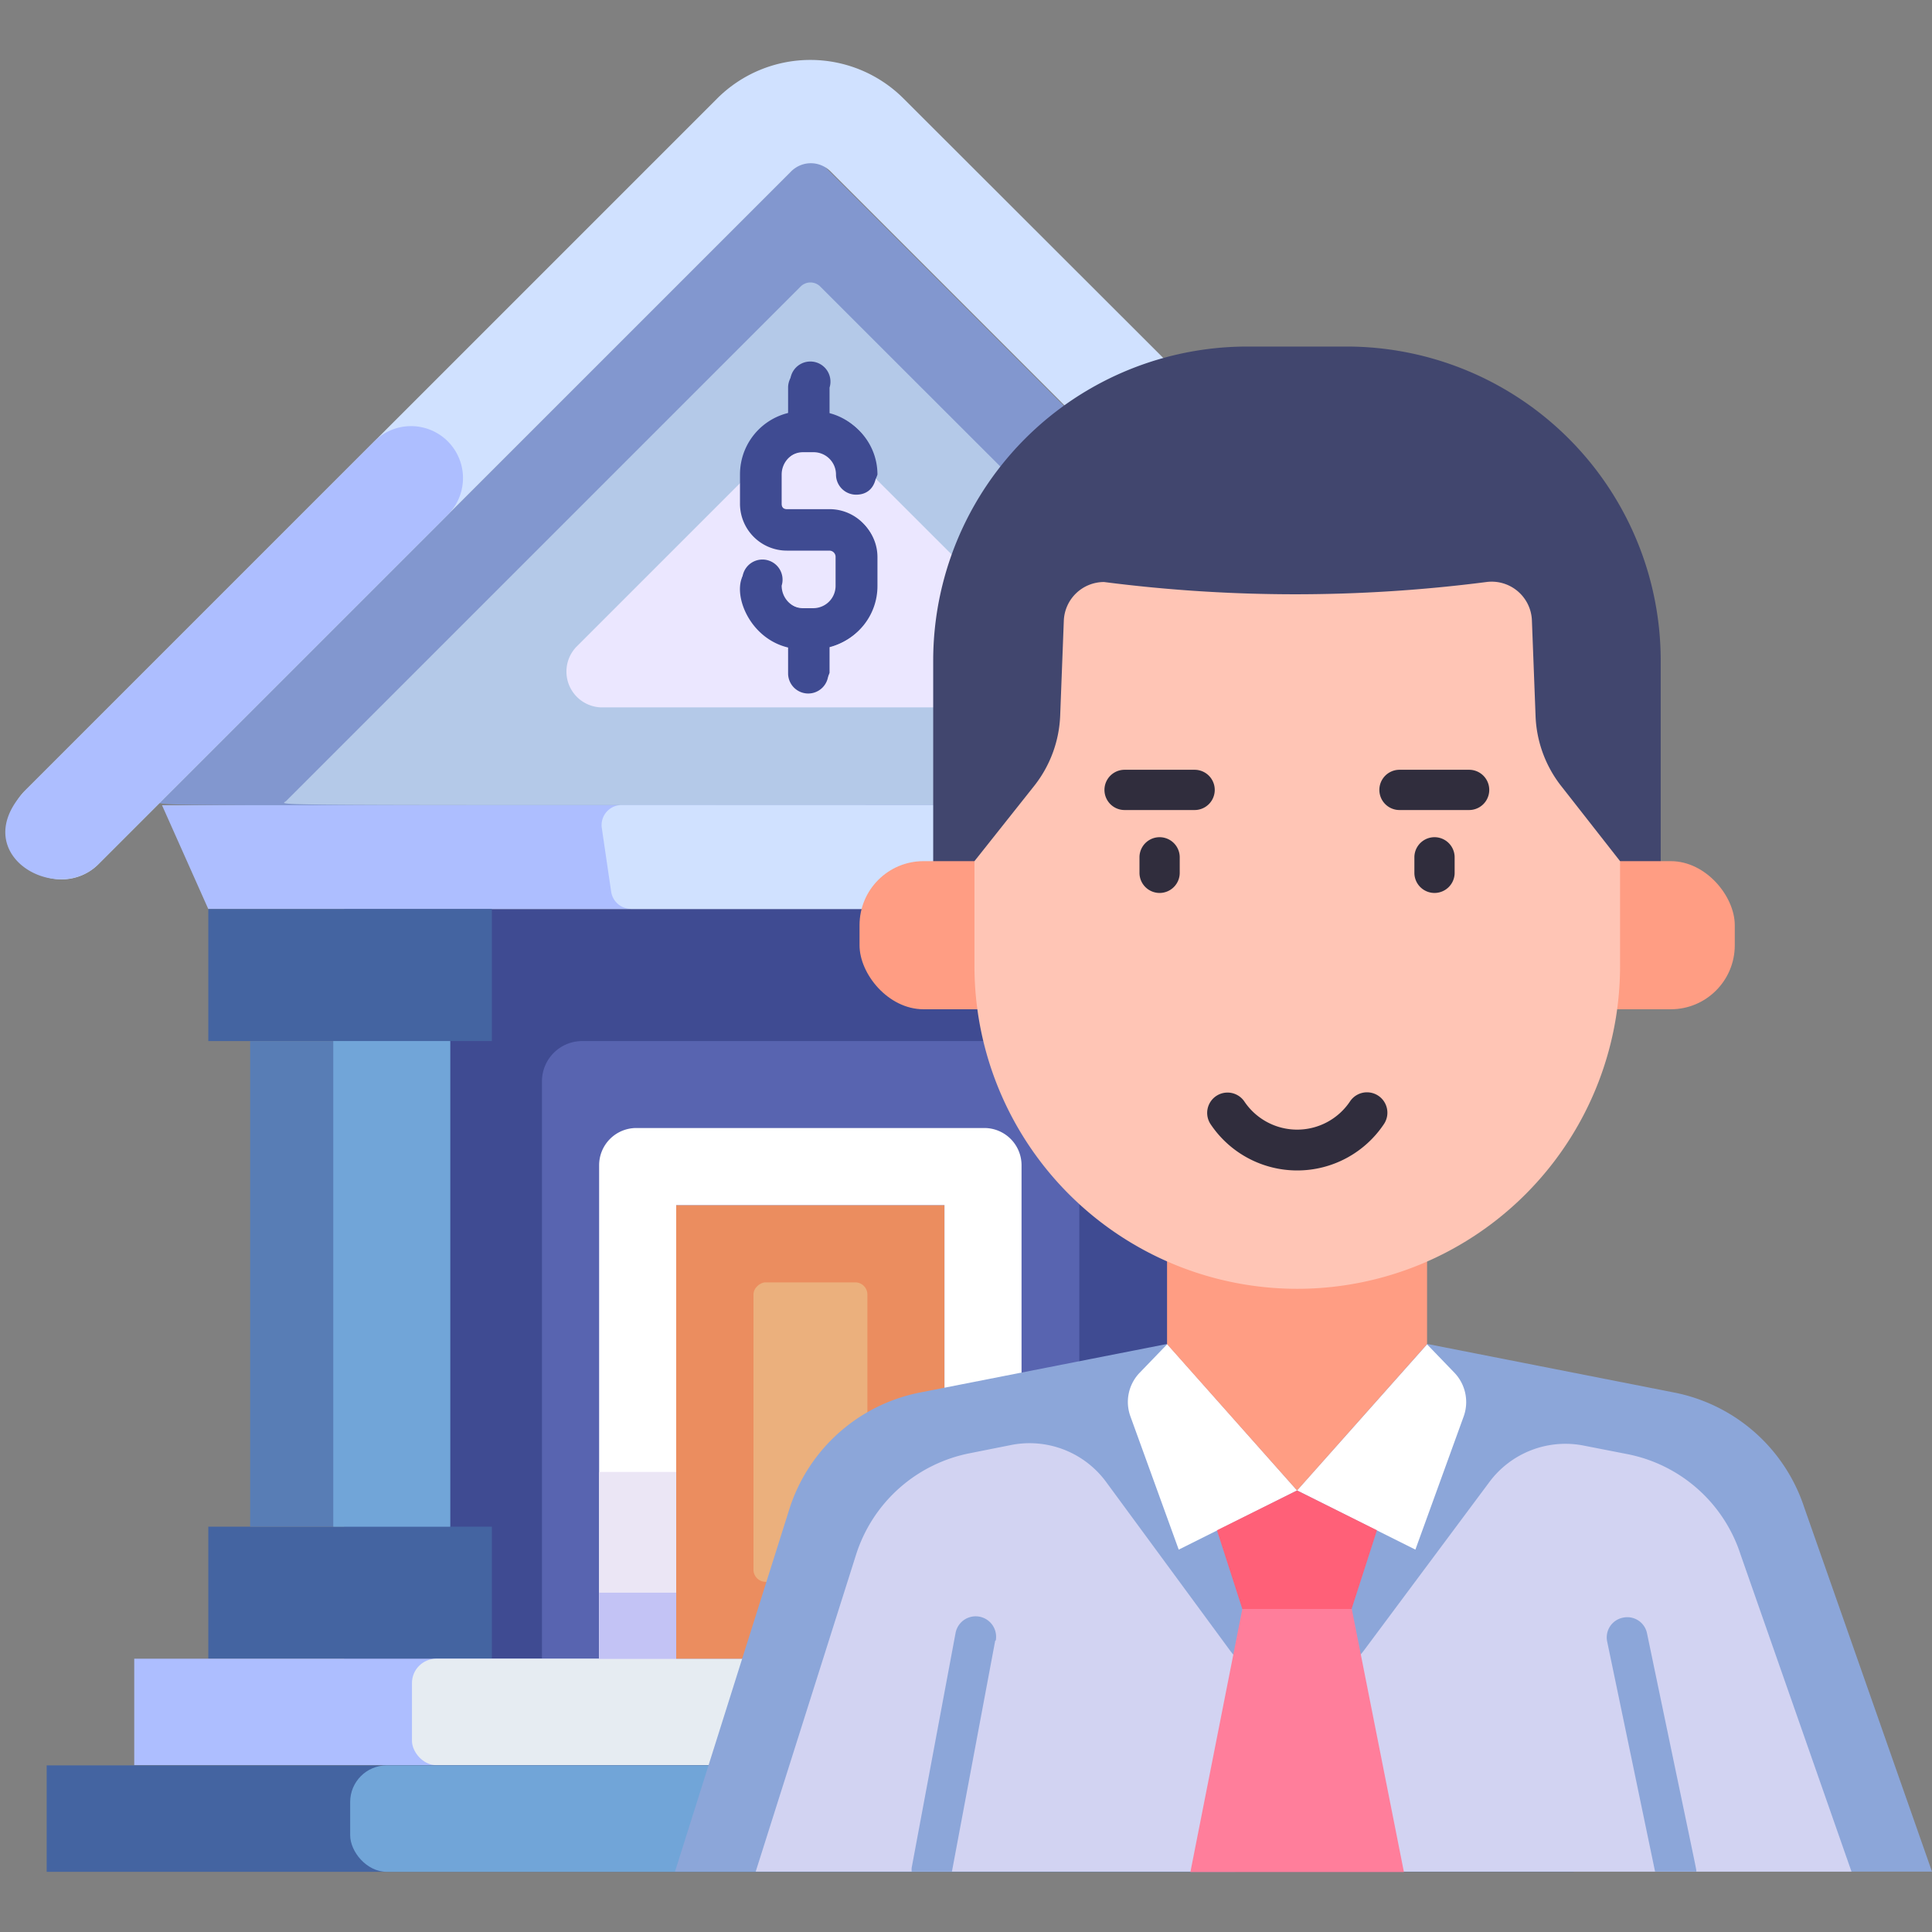 <svg xmlns="http://www.w3.org/2000/svg" viewBox="0 0 96 96"><rect x="0" y="0" width="96" height="96" fill="#808080" stroke="none"/><defs><style>.cls-1{fill:#3f4b92;}.cls-2{fill:#5864b0;}.cls-3{fill:#8297cf;}.cls-4{fill:#b4c9e8;}.cls-5{fill:#ebe7ff;}.cls-6{fill:#d0e1ff;}.cls-7{fill:#adbeff;}.cls-8{fill:#4464a1;}.cls-9{fill:#587db5;}.cls-10{fill:#71a5d8;}.cls-11{fill:#e6ecf2;}.cls-12{fill:#eb8d5f;}.cls-13{fill:#ebb07d;}.cls-14{fill:#fff;}.cls-15{fill:#ebe6f5;}.cls-16{fill:#c3c3f5;}.cls-17{fill:#41466e;}.cls-18{fill:#8ca6d9;}.cls-19{fill:#d2d3f2;}.cls-20{fill:#ff6078;}.cls-21{fill:#ff7e9b;}.cls-22{fill:#ff9d83;}.cls-23{fill:#ffc5b5;}.cls-24{fill:#302d3d;}</style></defs><title>Banker</title><g id="Banker"><rect class="cls-1" x="17.1" y="45.17" width="46.32" height="37.26"></rect><path class="cls-2" d="M28.9,51.73H51.63a2,2,0,0,1,2,2V82.42a0,0,0,0,1,0,0H26.93a0,0,0,0,1,0,0V53.7A2,2,0,0,1,28.9,51.73Z"></path><path class="cls-3" d="M8.05,39.78,39.65,8.17a.88.88,0,0,1,1.22,0L72.48,39.78a.13.13,0,0,1-.09.23C4.28,40,7.7,40.12,8.05,39.78Z"></path><path class="cls-4" d="M14.22,39.8,39.77,14.25a.69.69,0,0,1,1,0C67.63,41.11,66.64,40,66.23,40,11.15,40,13.94,40.07,14.22,39.8Z"></path><path class="cls-5" d="M28.63,32.15,39,21.78a1.78,1.78,0,0,1,2.51,0L51.89,32.15a1.78,1.78,0,0,1-1.26,3H29.89A1.78,1.78,0,0,1,28.63,32.15Z"></path><path class="cls-6" d="M4.89,42.94l34.4-34.4a1.38,1.38,0,0,1,2,0l34.4,34.4a2.49,2.49,0,0,0,1.82.75,2.57,2.57,0,0,0,1.82-4.4L44.89,4.89a6.55,6.55,0,0,0-9.25,0L1.24,39.29a2.58,2.58,0,0,0,3.65,3.65Z"></path><path class="cls-7" d="M18.6,21.93,1.35,39.18c-3.18,3.18,1.43,5.87,3.54,3.76L22.25,25.58a2.58,2.58,0,1,0-3.65-3.65Z"></path><path class="cls-7" d="M60.1,21.17a2.58,2.58,0,0,0-1.82,4.41L75.55,42.85a2.74,2.74,0,0,0,2,.84,2.58,2.58,0,0,0,1.78-4.4L61.93,21.93A2.61,2.61,0,0,0,60.1,21.17Z"></path><polygon class="cls-7" points="72.48 40.01 8.05 40.01 10.35 45.17 70.17 45.17 72.48 40.01"></polygon><path class="cls-6" d="M49.63,40H30.9a1,1,0,0,0-1,1.12l.47,3.2a1,1,0,0,0,1,.84H49.16a1,1,0,0,0,1-.84l.47-3.2A1,1,0,0,0,49.63,40Z"></path><rect class="cls-8" x="10.35" y="45.17" width="14.09" height="6.56"></rect><rect class="cls-8" x="10.35" y="75.86" width="14.09" height="6.56"></rect><rect class="cls-9" x="12.43" y="51.73" width="9.94" height="24.13"></rect><rect class="cls-10" x="16.56" y="51.73" width="5.81" height="24.13"></rect><rect class="cls-8" x="56.08" y="45.17" width="14.09" height="6.56"></rect><rect class="cls-8" x="56.08" y="75.86" width="14.09" height="6.56"></rect><rect class="cls-9" x="58.16" y="51.73" width="9.94" height="24.13"></rect><rect class="cls-10" x="58.16" y="51.73" width="5.81" height="24.13"></rect><rect class="cls-7" x="6.67" y="82.42" width="67.19" height="5.29"></rect><rect class="cls-11" x="20.47" y="82.42" width="39.59" height="5.29" rx="1.21"></rect><rect class="cls-8" x="2.32" y="87.72" width="75.88" height="5.29"></rect><rect class="cls-10" x="17.4" y="87.72" width="45.73" height="5.29" rx="1.82"></rect><rect class="cls-12" x="28.99" y="64.49" width="22.54" height="13.33" transform="translate(111.42 30.89) rotate(90)"></rect><rect class="cls-13" x="32.83" y="68.32" width="14.88" height="5.66" rx="0.6" transform="translate(111.42 30.89) rotate(90)"></rect><path class="cls-14" d="M50.76,57.9V82.43H46.93V59.88H33.6V82.43H29.77V57.9a1.85,1.85,0,0,1,1.85-1.85H48.91A1.85,1.85,0,0,1,50.76,57.9Z"></path><rect class="cls-15" x="29.77" y="73.14" width="3.83" height="9.29"></rect><rect class="cls-15" x="46.93" y="73.14" width="3.83" height="9.29"></rect><rect class="cls-16" x="29.77" y="79.14" width="3.83" height="3.29"></rect><rect class="cls-16" x="46.93" y="79.14" width="3.83" height="3.29"></rect><path class="cls-1" d="M41.32,25.4H39.2a.36.36,0,0,1-.36-.36V23.58A1.16,1.16,0,0,1,40,22.42h.52a1.16,1.16,0,0,1,1.16,1.16,1,1,0,0,0,1.92,0,3.08,3.08,0,0,0-2.38-3V19.26a1,1,0,1,0-1.91,0v1.33a3.08,3.08,0,0,0-2.38,3V25a2.28,2.28,0,0,0,2.27,2.28h2.12a.36.36,0,0,1,.36.36v1.46a1.16,1.16,0,0,1-1.16,1.16H40a1.16,1.16,0,0,1-1.16-1.16,1,1,0,1,0-1.91,0,3.09,3.09,0,0,0,2.38,3v1.33a1,1,0,0,0,1.91,0V32.13a3.09,3.09,0,0,0,2.38-3V27.68A2.28,2.28,0,0,0,41.32,25.4Z"></path><path class="cls-17" d="M62,17.22h4.93A15.61,15.61,0,0,1,82.52,32.83v10a0,0,0,0,1,0,0H46.37a0,0,0,0,1,0,0v-10A15.61,15.61,0,0,1,62,17.22Z"></path><path class="cls-18" d="M33.54,93,39.25,74.9a8.54,8.54,0,0,1,6.48-5.71L58,66.78H70.92l12.25,2.41a8.53,8.53,0,0,1,6.48,5.71L96,93Z"></path><path class="cls-19" d="M92,93H37.55l5-15.79a7.43,7.43,0,0,1,5.64-5l2.06-.41a4.72,4.72,0,0,1,4.7,1.82L61.11,82a4.16,4.16,0,0,0,6.67,0L74,73.65a4.71,4.71,0,0,1,4.69-1.82l2.15.42a7.41,7.41,0,0,1,5.65,5Z"></path><path class="cls-14" d="M64.45,74.06,58.57,77l-2.4-6.62a2.09,2.09,0,0,1,.47-2.18L58,66.79Z"></path><path class="cls-14" d="M64.45,74.06,70.33,77l2.4-6.62a2.11,2.11,0,0,0-.47-2.18l-1.35-1.4Z"></path><polygon class="cls-20" points="67.16 79.95 61.73 79.95 60.47 76.04 64.45 74.06 68.42 76.04 67.16 79.95"></polygon><polygon class="cls-21" points="59.15 93.02 61.73 79.95 67.17 79.95 69.76 93.02 59.15 93.02"></polygon><polygon class="cls-22" points="70.91 66.79 70.91 57.46 57.99 57.46 57.99 66.79 64.45 74.06 70.91 66.79"></polygon><rect class="cls-22" x="42.71" y="42.79" width="43.49" height="7.36" rx="3.18"></rect><path class="cls-23" d="M80.5,42.79V48a16,16,0,0,1-32.08,0V42.79l3-3.78a6,6,0,0,0,1.26-3.46l.18-4.7a2,2,0,0,1,2-1.93,74.39,74.39,0,0,0,19,0,2,2,0,0,1,2.26,1.92l.18,4.7A6,6,0,0,0,77.53,39Z"></path><path class="cls-1" d="M40.16,22.46a1,1,0,0,1-1-1v-2.2a1,1,0,1,1,2,0v2.2A1,1,0,0,1,40.16,22.46Z"></path><path class="cls-1" d="M40.16,34.46a1,1,0,0,1-1-1v-2.2a1,1,0,0,1,2,0v2.2A1,1,0,0,1,40.16,34.46Z"></path><path class="cls-1" d="M40.42,32.26H39.9c-3.08,0-4.09-4.15-2.12-4.15a1,1,0,0,1,1,1,1.11,1.11,0,0,0,1.11,1.11h.52a1.11,1.11,0,0,0,1.11-1.11V27.67a.31.31,0,0,0-.31-.31H39.1A2.33,2.33,0,0,1,36.77,25V23.57a3.14,3.14,0,0,1,3.13-3.14h.52c3.08,0,4.09,4.15,2.12,4.15a1,1,0,0,1-1-1,1.11,1.11,0,0,0-1.11-1.11H39.9a1.11,1.11,0,0,0-1.11,1.11V25a.3.3,0,0,0,.31.3h2.12a2.33,2.33,0,0,1,2.33,2.34v1.46A3.13,3.13,0,0,1,40.42,32.26Z"></path><path class="cls-18" d="M49.45,81.53,47.3,93h-2a1.37,1.37,0,0,1,0-.19l2.18-11.66a1,1,0,0,1,2,.36Z"></path><path class="cls-18" d="M84.29,93H82.24L79.86,81.57a1,1,0,0,1,.79-1.19,1,1,0,0,1,1.19.78C84.42,93.55,84.29,92.85,84.29,93Z"></path><path class="cls-24" d="M71.28,44.37a1,1,0,0,1-1-1v-.77a1,1,0,0,1,2,0v.77A1,1,0,0,1,71.28,44.37Z"></path><path class="cls-24" d="M73,40.25H69.54a1,1,0,1,1,0-2H73a1,1,0,0,1,0,2Z"></path><path class="cls-24" d="M57.62,44.37a1,1,0,0,1-1-1v-.77a1,1,0,1,1,2,0v.77A1,1,0,0,1,57.62,44.37Z"></path><path class="cls-24" d="M59.36,40.25H55.88a1,1,0,0,1,0-2h3.48a1,1,0,0,1,0,2Z"></path><path class="cls-24" d="M60.16,55.87a1,1,0,1,1,1.67-1.14,3.16,3.16,0,0,0,5.25,0,1,1,0,1,1,1.69,1.12A5.18,5.18,0,0,1,60.16,55.87Z"></path></g></svg>